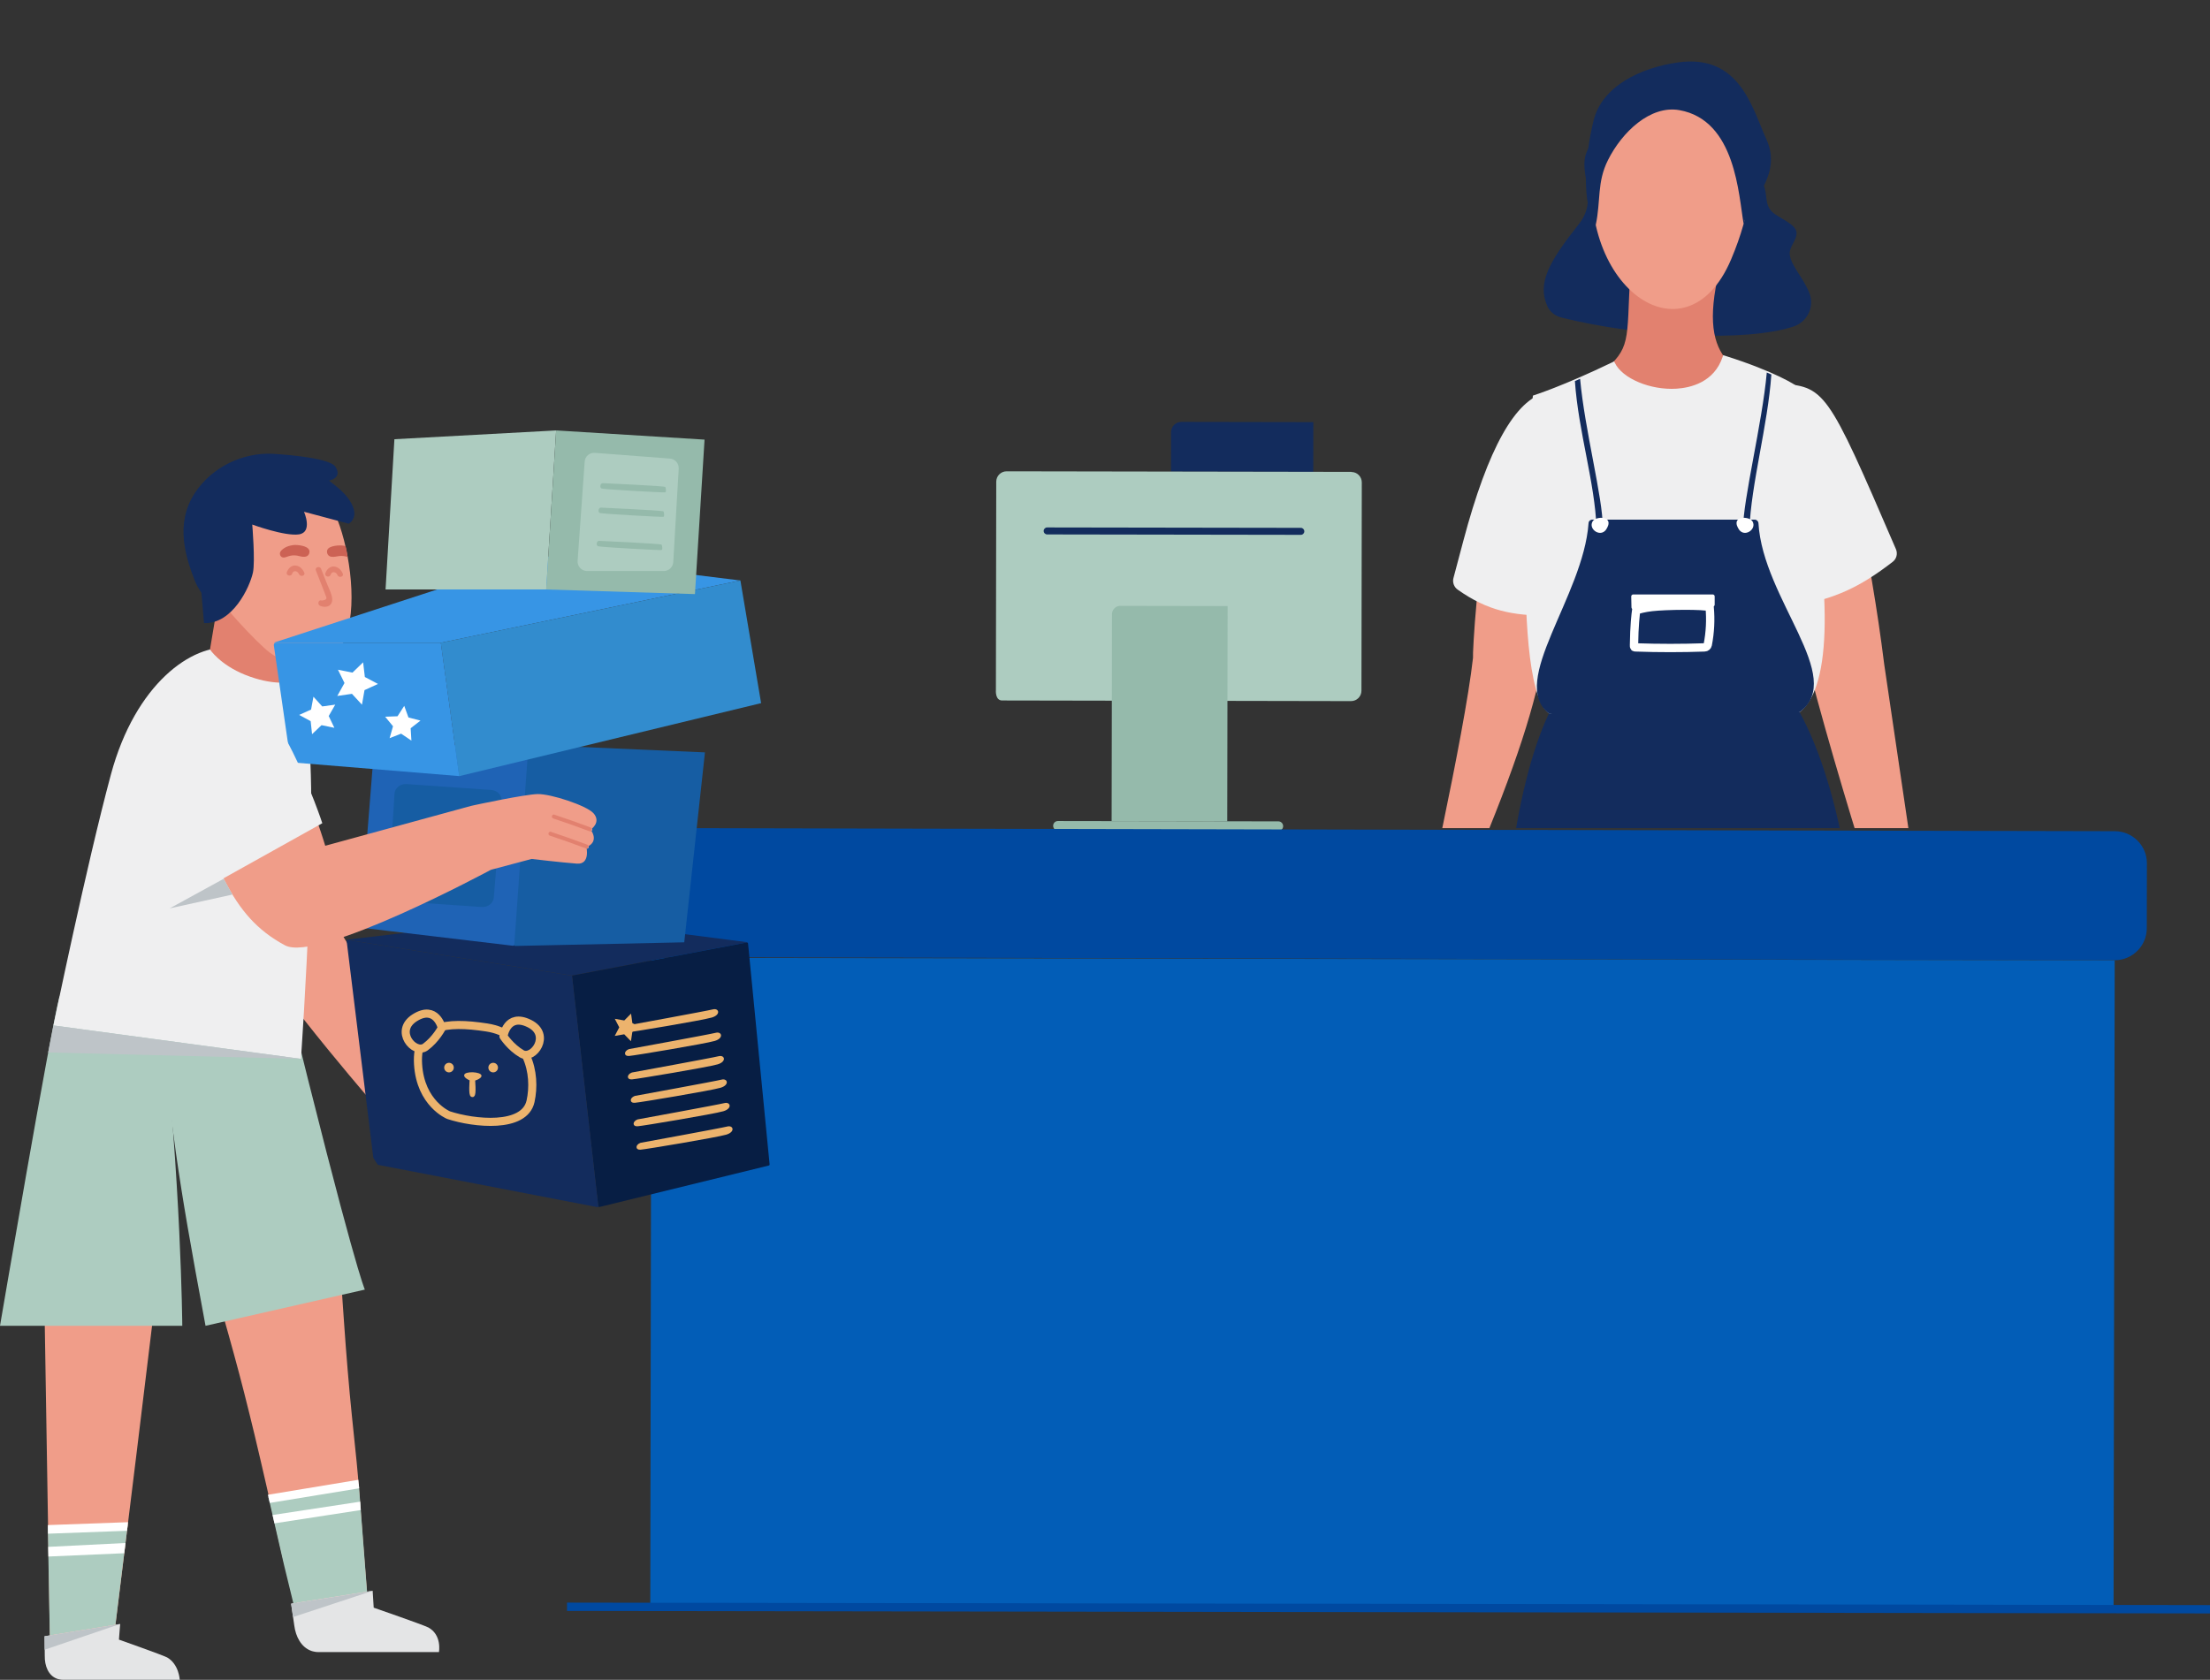 <?xml version="1.0" encoding="UTF-8"?>
<svg xmlns="http://www.w3.org/2000/svg" xmlns:xlink="http://www.w3.org/1999/xlink" viewBox="0 0 382.15 290.56">
  <rect x="0" y="0" width="382.15" height="290.56" fill="#333333" stroke="none"/>
  <defs>
    <style>
      .cls-1 {
        fill: #e4e5e6;
      }

      .cls-1, .cls-2, .cls-3, .cls-4, .cls-5, .cls-6, .cls-7, .cls-8, .cls-9, .cls-10, .cls-11, .cls-12, .cls-13, .cls-14, .cls-15, .cls-16, .cls-17, .cls-18, .cls-19 {
        stroke-width: 0px;
      }

      .cls-2, .cls-20 {
        fill: #132c5d;
      }

      .cls-3 {
        fill: #f09d89;
      }

      .cls-20 {
        stroke-width: 1.4px;
      }

      .cls-20, .cls-21, .cls-22, .cls-23 {
        stroke-linejoin: round;
      }

      .cls-20, .cls-24 {
        stroke: #ecb36d;
      }

      .cls-4 {
        fill: #1f63b5;
      }

      .cls-5 {
        fill: #165da3;
      }

      .cls-25 {
        clip-path: url(#clippath);
      }

      .cls-6, .cls-21, .cls-23 {
        fill: none;
      }

      .cls-7, .cls-24 {
        fill: #ecb36d;
      }

      .cls-21, .cls-22 {
        stroke: #fff;
      }

      .cls-21, .cls-22, .cls-23 {
        stroke-width: 1.44px;
      }

      .cls-8 {
        fill: #025db7;
      }

      .cls-9 {
        fill: #0049a0;
      }

      .cls-22 {
        fill: #2a6ac6;
      }

      .cls-10 {
        fill: #bec4c8;
        mix-blend-mode: multiply;
      }

      .cls-11 {
        fill: #cc6254;
      }

      .cls-12 {
        fill: #3795e5;
      }

      .cls-13 {
        fill: #328cce;
      }

      .cls-24 {
        stroke-miterlimit: 10;
        stroke-width: .7px;
      }

      .cls-26 {
        isolation: isolate;
      }

      .cls-14 {
        fill: #adccc0;
      }

      .cls-15 {
        fill: #95baab;
      }

      .cls-16 {
        fill: #e2816f;
      }

      .cls-17 {
        fill: #071e44;
      }

      .cls-18 {
        fill: #fff;
      }

      .cls-23 {
        stroke: #0049a0;
      }

      .cls-19 {
        fill: #efeff0;
      }
    </style>
    <clipPath id="clippath">
      <rect class="cls-6" x="232.34" width="141.05" height="143.24"/>
    </clipPath>
  </defs>
  <g class="cls-26">
    <g id="Layer_2" data-name="Layer 2">
      <g id="Layer_1-2" data-name="Layer 1">
        <g>
          <path class="cls-3" d="M19.16,285.35l1.16-1.61c-1.16,1.61-.83,1.16-.83,1.16,0,0,8.1-65.47,8.81-72.74-5.43-.21-15.18,8.41-20.68,9.57l1.04,63.62"/>
          <g>
            <g>
              <g>
                <path class="cls-2" d="M204.28,72.99h22.82v8.6h-24.6v-6.82c0-.98.8-1.78,1.78-1.78Z" transform="translate(.13 -.37) rotate(.1)"/>
                <path class="cls-14" d="M233.69,81.62h0l-59.62-.1c-.99,0-1.8.8-1.8,1.79v.1h0l-.06,35.95s-.18,1.9,1.2,1.8l38.85.07,21.36.04c.99,0,1.8-.8,1.8-1.79l.06-36.04c0-.99-.8-1.8-1.79-1.8Z"/>
                <path class="cls-15" d="M193.7,104.8h18.55v37.24h-19.99v-35.8c0-.8.65-1.45,1.45-1.45Z" transform="translate(.21 -.34) rotate(.1)"/>
                <path class="cls-15" d="M221.05,143.72l-38.12-.06c-.46,0-.82-.37-.82-.83,0-.46.37-.82.83-.82l38.12.06c.46,0,.82.37.82.83,0,.46-.37.82-.83.82Z"/>
                <path class="cls-2" d="M224.93,92.51l-43.86-.07c-.33,0-.6-.27-.6-.61,0-.33.27-.6.61-.6l43.86.07c.33,0,.6.27.6.61,0,.33-.27.6-.61.6Z"/>
              </g>
              <path class="cls-9" d="M371.24,149.3c-.01-3.05-2.49-5.52-5.54-5.53l-253.02-.54c-3.06,0-5.54,2.46-5.56,5.51h0l-.02,11.25c0,3.07,2.48,5.56,5.54,5.56l253.02.54c3.07,0,5.56-2.48,5.56-5.54l.02-11.25h0Z"/>
              <rect class="cls-8" x="112.55" y="165.88" width="253.03" height="112.25" transform="translate(.38 -.41) rotate(.1)"/>
            </g>
            <g class="cls-25">
              <g>
                <path class="cls-2" d="M274.54,35.1c-.11,1.32-.66,2.56-1.48,3.6-5.27,6.64-7.26,10.3-5.49,14.27.44.99,1.36,1.68,2.41,1.95,13.67,3.43,32.01,4.25,40.15,1.56,2.31-.76,3.61-3.27,2.82-5.57-.93-2.7-3.31-4.92-3.47-6.95-.11-1.32,1.28-2.45,1.17-3.77-.13-1.45-3.1-2.5-4.19-3.52-1.48-1.4-.69-3.24-1.67-4.98-1.53-2.72-1.09-4.55-1.46-5.34-4.59-9.84-25.05-6.9-28.63-.75-1.7,2.91.15,5.77-.16,9.51Z"/>
                <path class="cls-16" d="M310.53,70.29c-8.76-6.15-16.91-6.01-13.58-21.96l-15.07-.91c-.61,11.84.18,12.68-4.9,17.06-1.12.96-8.27,4.95-8.27,4.95,11.34,9.82,32.05,9.01,41.82.87Z"/>
                <path class="cls-3" d="M275.71,26.25c-3.87,23.28,15.79,37.12,23.63,18.62,14.15-33.38-20.48-37.57-23.63-18.62Z"/>
                <path class="cls-2" d="M290.39,19.05c9.76,1.72,10.24,14.72,11.12,19.69.93-3.83,6.83-8.33,3.92-14.68-2.44-5.33-4.56-14.74-15.23-13.27-6.49.9-13.2,4.11-14.65,10.09-1.55,6.39-2.07,14.38.38,18.05.91-4.25.18-7.39,2.13-11.26,2.43-4.85,7.32-9.5,12.33-8.62Z"/>
                <g>
                  <path class="cls-22" d="M242.78,175.88c1.1-.2,1.12,1.86-.32,1.59-.47-.09-.85-.49-1.01-.94-.76.76.71,2.11.05,2.92-1.24,1.55-8.56-5.13-4.47-9.38.88-.91,1.3.26,1.87.93,3.79,4.54,8.4,3.32,3.88,4.87Z"/>
                  <path class="cls-3" d="M248.35,164.6c19.42-43.13,19.92-52.65,19.89-71.38-3.62-.57-7.2-1.73-10.81-2.23-1.85,5.13-2.83,22.16-2.72,22.8-1.48,13.33-9.31,47.93-9.31,47.93-1.34.29-3.47,1.87-9.45,5.49-.94.57-1.04.81-1.29,1.9-.87,3.79-2.24,3.34-.93,6.12,2.32,4.92,4.75,7.17,5.15,5.4.44-1.96-5.82-6.42-.65-10.57,3.67-2.94,5.04,1.99,3.4,3.83-.45.5-2.01,1.42-1.71,3.49,5.4-1.23,5.48-6.39,6.81-9.05.31-.63,1.46-2.21,1.61-3.73Z"/>
                </g>
                <path class="cls-19" d="M267.72,106.48c-6.16,0-10.45-.81-15.66-4.49-.64-.45-.93-1.26-.73-2.01.62-2.32,1.19-4.46,1.71-6.44q6.36-23.95,14.32-25.63l.27-.06c1.94-.41,9.28,1.57,10.71,4.53,3.41,7.1-1.11,16.79-6.83,29.06-.74,1.58-1.5,3.21-2.26,4.88l-.07.15h-.17c-.44,0-.86.01-1.28.01Z"/>
                <g>
                  <path class="cls-22" d="M342.6,167.46c2.31.85,3.49,1.65,5.17,3.45,2.26,2.42,3.58,1.18,2.83.45-4.54-4.41-9.4-6.19-9.91-5.36.58.55,1.23,1.04,1.91,1.46h0Z"/>
                  <path class="cls-3" d="M335.06,162.39c13.08,2.22,16.76,7.72,16.61,8.31-.4,1.56-3.4-1.02-7.13-2.6-6.57-2.79-9.13.43-6.3,1.53.99.39,3.18.19,3.69,2.36.09.39,0,1.34-.89.89-1.98-1.01-1.88.69-7.74-3.65-2.06-1.52-5.27-2.44-5.77-4.37-2.4-7.48-14.86-45.24-19.33-69.27-.94-5.04,12.99-8.25,12.77-9.25,2.03,9.45,3.65,19,4.85,28.59,0,0,6.91,46.85,6.91,46.85,0,0,2.13.57,2.33.6Z"/>
                </g>
                <path class="cls-19" d="M310.59,104.73l-.1-.15c-1-1.54-1.98-3.04-2.94-4.5-7.44-11.31-13.32-20.25-10.97-27.77.98-3.13,7.95-6.15,9.94-6.03l.82.05c8.28.5,8.48.76,20.5,28.65.34.78.11,1.69-.56,2.2-5.71,4.42-10.03,6.38-16.51,7.51l-.17.03Z"/>
                <path class="cls-19" d="M285.93,125.56c-6.2,0-10.19-.55-16.37-1.85l-1.26-.04c-7.63-3.37-3.35-54.6-3.25-55.09l.03-.16.15-.05s5.01-1.57,13.64-5.74l.24-.12.12.24c1.29,2.72,6.18,4.77,10.68,4.48,2.35-.15,6.52-1.07,7.98-5.55l.08-.25.25.08c8.99,2.84,12.31,5.16,12.45,5.26l.1.07v.13c.01.07.53,6.9,1.43,11.63,4.96,25.9,4.25,40.98-1.3,44.8l-1.08.04h-1.85c-9.9,1.32-14.66,2.13-22.06,2.13Z"/>
                <path class="cls-2" d="M290.28,164.9l-3.48,124.7c-.02.77-.65,1.38-1.41,1.38l-17.79.09c-.77,0-1.4-.6-1.43-1.37l-5.29-134.99c-.05-1.62.04-3.23.26-4.84,1.43-10.67,3.58-19.84,6.69-26.45,13.01.08,30.2.24,43.35-.25,3.64,6.68,6.33,15.68,8.12,26.09.31,1.81.45,3.65.42,5.49l-3.44,134.63c-.02.77-.64,1.38-1.41,1.39l-17.69.18c-.77,0-1.4-.6-1.44-1.36l-5.12-124.7c-.03-.21-.33-.2-.34.01Z"/>
                <path class="cls-2" d="M311.18,123.17c-12.7,2.6-28.92,2.7-43.35.25-7.02-5.52,5.96-20.25,6.86-32.93.02-.35.3-.61.65-.61h28.08c.35,0,.63.27.65.62.77,13.17,15.23,26.68,7.12,32.67Z"/>
                <g>
                  <path class="cls-2" d="M277.14,91.11l-1.08.16c-.26-7.74-3.13-16.62-3.73-25.36l.9-.39c.77,8.72,3.96,20.74,3.91,25.58Z"/>
                  <path class="cls-2" d="M301.43,91.42l1.08.16c.26-7.74,3.19-18.06,3.79-26.8l-.79-.35c-.77,8.72-4.14,22.14-4.09,26.99Z"/>
                </g>
                <g>
                  <path class="cls-18" d="M277.48,91.87c.19-.16.32-.38.44-.6.13-.25.23-.52.23-.8,0-1.23-2.33-1.1-2.78-.25-.67,1.25,1.09,2.55,2.11,1.65Z"/>
                  <path class="cls-18" d="M300.95,91.87c-.19-.16-.32-.38-.44-.6-.13-.25-.23-.52-.23-.8,0-1.23,2.33-1.1,2.78-.25.67,1.25-1.09,2.55-2.11,1.65Z"/>
                </g>
                <g>
                  <path class="cls-21" d="M282.93,105.55c-.09.61-.34,2.65-.38,6.04,0,.38.01.38.32.39,3.95.14,7.95.14,11.89,0,.26,0,.49-.2.54-.45.42-2.15.53-4.33.33-6.51-.92-.38-7.61-.3-10.02-.02-1.25.14-2.28.43-2.68.56Z"/>
                  <path class="cls-18" d="M296.16,104.94l-13.7.45c-.19,0-.35-.14-.35-.33l-.04-1.89c0-.19.15-.35.34-.35h13.75c.19,0,.34.15.34.34v1.44c0,.18-.16.33-.34.34Z"/>
                </g>
                <path class="cls-22" d="M290.72,163.28c-.11,0-.2-.06-.25-.17-2.21-5.33-3.24-11.19-2.97-16.95,0-.15.13-.28.28-.26.15,0,.26.13.26.28-.27,5.68.75,11.47,2.93,16.72.06.14,0,.29-.15.35-.03.01-.07.02-.1.02Z"/>
                <path class="cls-22" d="M247.45,163.95s-.07,0-.1-.02c-.79-.27-1.48-.83-1.88-1.56-.09-.16-.03-.36.12-.44.16-.09.36-.03.44.12.33.59.89,1.05,1.52,1.26.17.06.26.24.2.41-.05.14-.17.22-.31.22Z"/>
                <path class="cls-22" d="M329.67,163.79s-.06,0-.08,0c-.18,0-.32-.16-.32-.33,0-.18.17-.31.33-.32.77.02,1.53-.36,1.97-.96.11-.14.31-.18.45-.07.15.11.18.31.07.45-.56.76-1.49,1.23-2.43,1.23Z"/>
              </g>
            </g>
          </g>
          <line class="cls-23" x1="98.05" y1="277.92" x2="382.15" y2="278.35"/>
          <g>
            <g>
              <g>
                <path class="cls-22" d="M73.09,179.6s4.79,7.49,5.67,9.67,1.14,8.85.3,10.47c-1.03,1.99-2.93.58-2.93.58,0,0-1.36,2.31-3.18.4,0,0-2.68,1.74-3.35-.58-.77-2.69-2.03-7.81-2.03-7.81l-4.66-6.56,10.16-6.17Z"/>
                <path class="cls-3" d="M28.48,122.95s.71,15.36,8.18,30.38c6.22,12.51,27.01,36.51,27.01,36.51l8.21-7.05-15.3-25.42s-3.99-19.43-6.24-29.32c-1.99-8.76-13.07-11.62-21.87-5.11Z"/>
                <path class="cls-3" d="M63.9,279.7c-.66-5.42-1.67-21.4-2.23-26.83-.57-5.61-1.09-10.25-1.55-15.87-.23-2.8-.45-5.6-.64-8.41s-.69-9.44-.71-11.53c-3.74.07-9.03,4.78-12.88,4.92-4.49.17-5.57-3.8-9.91-3.55.16,0,1.22,4.23,1.34,4.66.4,1.38.79,2.76,1.18,4.14.68,2.37,1.34,4.75,1.99,7.13.6,2.19,1.18,4.38,1.74,6.58.61,2.4,1.2,4.8,1.78,7.2.72,3,1.41,6,2.1,9.01.91,3.99,1.82,7.99,2.71,11.98.45,2.02,2.67,8.59,3.25,10.57"/>
                <path class="cls-22" d="M82.2,139.23s8.46-1.82,10.75-1.88,8.46,1.97,9.65,3.29c1.46,1.62-.47,2.87-.47,2.87,0,0,1.64,2.03-.72,3.03,0,0,.67,3.04-1.66,2.85-2.72-.21-7.81-.81-7.81-.81l-7.57,2.01-2.16-11.37Z"/>
                <path class="cls-14" d="M49.25,170.53c11.95,48.68,13.84,52.53,13.84,52.53l-27.55,6.26h0c-5.21-27.99-5.49-31.44-8.91-61.45l22.62,2.66Z"/>
                <path class="cls-14" d="M10.29,172.34l17.62,1.89c3.42,30.01,3.61,55.09,3.61,55.09h-6.98s-24.54,0-24.54,0c0,0,8.56-50.24,10.29-56.98Z"/>
                <path class="cls-19" d="M39.86,112.06c-6.63-.72-16.44,6.17-20.68,21.9-4.24,15.73-9.94,43.41-9.94,43.41l42.8,5.78s3.62-51.22.55-59.88c-3.07-8.66-7.15-10.6-12.73-11.21Z"/>
                <path class="cls-16" d="M38.09,101.73l-1.78,10.61s1.7,2.61,6.05,4.37c4.77,1.92,7.73,1.26,7.73,1.26l.94-6.02-12.95-10.21Z"/>
                <path class="cls-3" d="M57.93,88.88c2.27,5.02,3.99,14.94,1.95,20.96-1.75,5.18-5.16,5.35-7.35,5.21-2.27-.14-4.14-.87-5.97-2.24-1.83-1.37-9.32-9.06-10.65-12.47-1.33-3.41-3.11-8.59-.01-13.25,3.1-4.67,8.92-6.79,13.98-5.55,5.06,1.24,7.24,5.55,8.04,7.33Z"/>
                <path class="cls-2" d="M33.7,85.26c3.03-4.56,8.32-7,13.42-6.77h-.02s9.76.5,10.89,2.23c1.32,2.01-1.11,2.41-1.11,2.41,0,0,2.19,1.58,3.15,2.83,2.65,3.44.26,4.62.26,4.62l-7.72-2.06s1.57,3.54-.88,3.91c-2.45.36-8.07-1.7-8.07-1.7,0,0,.53,6.36.12,8.29-.55,2.53-3.51,8.93-8.46,8.76l-.45-5.23c-.49-.76-.88-1.45-1.11-2.03-1.53-3.93-3.58-9.88-.01-15.26Z"/>
                <g>
                  <path class="cls-11" d="M53.48,95.17c.11.42-.07.92-.5,1.07-.43.15-.9.03-1.34-.08-.44-.11-.95-.14-1.4-.04-.46.1-.71.24-1.03.3-.43.09-.78-.19-.81-.62-.03-.44.44-.79.8-1.03.37-.24.91-.41,1.53-.49.59-.07,2.46.07,2.74.89h0Z"/>
                  <path class="cls-11" d="M57.03,96.23c.43.17.9.07,1.35-.01s.96-.09,1.4.03c.09.03.27.07.34.09-.1-.68-.2-1.23-.36-1.87-.13-.03-.25-.07-.39-.09-.59-.1-2.46-.05-2.78.75-.13.42.03.92.45,1.09Z"/>
                  <path class="cls-16" d="M55.53,98.4c.34.92.72,1.82,1.08,2.73.29.73.71,1.51.82,2.29.19,1.32-.94,1.84-2.06,1.38-.56-.23-.32-1.15.25-.92.75-.07.99-.32.72-.78-.08-.22-.16-.44-.24-.66-.16-.41-.32-.82-.48-1.23-.34-.85-.68-1.7-1-2.55-.22-.58.71-.82.92-.25h0Z"/>
                  <path class="cls-16" d="M51.69,99.29c-.23-.55-.96-.73-1.17-.06-.19.58-1.11.33-.92-.25.21-.65.81-1.23,1.52-1.16.71.07,1.22.59,1.49,1.22.24.57-.69.81-.92.25h0Z"/>
                  <path class="cls-16" d="M58.35,99.46c-.23-.55-.96-.73-1.17-.06-.19.58-1.11.33-.92-.25.21-.65.81-1.23,1.52-1.16.71.07,1.22.59,1.49,1.22.24.57-.69.81-.92.25h0Z"/>
                </g>
                <path class="cls-18" d="M101.96,143.79c-2.08-.78-4.18-1.52-6.29-2.22-.42-.14-.24-.8.18-.66,2.11.7,4.21,1.44,6.29,2.22.41.15.23.82-.18.66h0Z"/>
                <path class="cls-18" d="M101.37,146.76c-2.08-.78-4.18-1.52-6.29-2.22-.42-.14-.24-.8.18-.66,2.11.7,4.21,1.44,6.29,2.22.41.15.23.82-.18.66h0Z"/>
                <path class="cls-18" d="M77.64,191.88c-.59,1.16-1.29,2.79-2.39,3.55-1.18.82-2.53-.08-2.34-1.46.06-.44.76-.45.7,0-.07.53.06,1.07.7,1.08.61,0,1.04-.66,1.34-1.13.5-.77.96-1.58,1.38-2.4.21-.4.81-.05.61.36h0Z"/>
                <path class="cls-18" d="M75.53,188.52c-.85,1.78-1.52,3.61-1.92,5.54-.09.44-.77.26-.68-.19.41-1.99,1.12-3.88,1.99-5.71.2-.41.8-.05.61.36h0Z"/>
                <path class="cls-18" d="M72.34,200.64c-.4-2.58-.8-5.16-1.19-7.74-.07-.44.61-.63.68-.19.4,2.58.8,5.16,1.19,7.74.07.44-.61.63-.68.19h0Z"/>
                <path class="cls-18" d="M75.52,195.11c.28,1.62.56,3.25.84,4.87.08.44-.6.63-.68.19-.28-1.62-.56-3.25-.84-4.87-.08-.44.6-.63.68-.19h0Z"/>
              </g>
              <g>
                <path class="cls-2" d="M129.14,162.96l-34.76-4.47-34.47,4.05,38.98,6.2,30.25-5.73s.03-.05,0-.06Z"/>
                <path class="cls-17" d="M99.06,168.72l30.07-5.7c.11-.02.2.05.22.16l3.73,38.23c0,.09-.05.17-.14.19l-29.27,7.17c-.11.03-.21-.05-.22-.16l-4.53-39.7c-.01-.09.05-.18.15-.2Z"/>
                <path class="cls-4" d="M88.73,163.59l-26.28-3.13c-.12-.01-.22-.13-.21-.25l2.48-31.12c0-.12.11-.22.23-.22h26.6c.13,0,.23.1.23.23,0,2.65-.03,27.28-2.82,34.34-.04.1-.14.16-.25.14Z"/>
                <path class="cls-5" d="M92.99,128.88l28.91,1.26-3.58,32.85-29.22.63c-.1,0-.18-.08-.17-.18l2.47-34.89,1.59.33Z"/>
                <path class="cls-12" d="M47.4,111.14l46.09-15.01,34.5,4.27s0,.01,0,.01l-51.77,10.77h-28.82s-.03-.03,0-.04Z"/>
                <polygon class="cls-13" points="76.22 111.17 128.03 100.4 131.61 121.62 79.4 134.25 76.22 111.17"/>
                <path class="cls-12" d="M76.22,111.17h-28.49c-.23,0-.41.21-.38.44l2.92,20.24,29.14,2.39-3.18-23.07Z"/>
                <polygon class="cls-18" points="57.82 125.89 55.6 125.43 53.96 126.99 53.72 124.74 51.73 123.66 53.79 122.73 54.2 120.51 55.72 122.19 57.97 121.88 56.84 123.85 57.82 125.89"/>
                <polygon class="cls-18" points="62.59 121.89 60.86 120.01 58.32 120.38 59.57 118.14 58.44 115.84 60.95 116.34 62.79 114.56 63.09 117.1 65.36 118.3 63.03 119.37 62.59 121.89"/>
                <polygon class="cls-18" points="67.37 127.68 67.96 125.62 66.6 123.97 68.74 123.89 69.9 122.09 70.63 124.1 72.71 124.64 71.01 125.96 71.14 128.1 69.36 126.9 67.37 127.68"/>
                <g>
                  <polygon class="cls-14" points="94.45 101.96 66.67 101.96 68.2 75.97 96.17 74.45 94.45 101.96"/>
                  <polygon class="cls-15" points="94.45 101.96 120.17 102.76 121.83 76.04 96.17 74.45 94.45 101.96"/>
                  <path class="cls-14" d="M101.1,79.87l-1.22,17.14c-.07.95.69,1.76,1.64,1.76h13.26c.87,0,1.59-.68,1.64-1.55l.94-16.16c.05-.9-.62-1.67-1.52-1.74l-12.98-.99c-.91-.07-1.7.61-1.76,1.52Z"/>
                  <path class="cls-15" d="M104.23,83.57s10.77.48,10.82.66c.06.18.22.86-.02.93-.24.07-10.62-.51-11-.66-.38-.16-.25-.95.2-.93Z"/>
                  <path class="cls-15" d="M103.92,87.8s10.77.48,10.82.66c.06.18.22.86-.02.93-.24.07-10.62-.51-11-.66s-.25-.95.2-.93Z"/>
                  <path class="cls-15" d="M103.6,93.55s10.77.48,10.82.66c.06.18.22.86-.02.93s-10.62-.51-11-.66c-.38-.16-.25-.95.2-.93Z"/>
                </g>
                <path class="cls-5" d="M86.75,138.53l-1.36,16.72c-.08.97-1.01,1.7-2.09,1.63l-14.32-.98c-1.06-.07-1.86-.9-1.8-1.86l1.04-16.76c.06-.99,1.01-1.74,2.09-1.66l14.63,1.02c1.07.07,1.87.92,1.79,1.89Z"/>
                <path class="cls-7" d="M108.27,177.41s13.96-2.55,15-2.82c1.04-.27,1.44.93-.18,1.41-1.62.48-13.92,2.54-14.82,2.6-.89.07-.96-.83,0-1.19Z"/>
                <path class="cls-7" d="M108.77,181.46s13.96-2.55,15-2.82c1.04-.27,1.44.93-.18,1.41-1.62.48-13.92,2.54-14.82,2.6-.9.07-.96-.83,0-1.19Z"/>
                <path class="cls-7" d="M109.27,185.51s13.96-2.55,15-2.82,1.44.93-.18,1.41c-1.62.48-13.92,2.54-14.82,2.6-.9.07-.96-.83,0-1.19Z"/>
                <path class="cls-7" d="M109.77,189.56s13.96-2.55,15-2.82c1.04-.27,1.44.93-.18,1.41-1.62.48-13.92,2.54-14.82,2.6-.9.07-.96-.83,0-1.19Z"/>
                <path class="cls-7" d="M110.26,193.62s13.96-2.55,15-2.82,1.44.93-.18,1.41c-1.62.48-13.92,2.54-14.82,2.6-.9.07-.96-.83,0-1.19Z"/>
                <path class="cls-7" d="M110.76,197.67s13.96-2.55,15-2.82c1.04-.27,1.44.93-.18,1.41s-13.92,2.54-14.82,2.6c-.89.07-.96-.83,0-1.19Z"/>
                <path class="cls-2" d="M98.8,168.74l-38.72-6.16c-.08-.01-.16.06-.14.14l4.61,37.54c0,.05.77,1.21.82,1.22l37.94,7.32c.08.02.16-.05.15-.14l-4.54-39.81c0-.06-.05-.1-.11-.11Z"/>
                <polygon class="cls-7" points="109.1 180.1 107.94 178.9 106.3 179.18 107.08 177.7 106.31 176.22 107.95 176.51 109.12 175.32 109.35 176.97 110.85 177.72 109.35 178.45 109.1 180.1"/>
                <path class="cls-20" d="M77.54,192.87s-4.84-1.97-5.25-8.8c-.41-6.83,4.72-7.44,11.88-6.35,7.15,1.1,8.62,8.02,7.57,12.77-1.05,4.75-9.76,3.85-14.19,2.39Z"/>
                <path class="cls-20" d="M87.06,179.25s.58-4.13,4.47-2.21c3.89,1.92.67,6.39-1.3,5.24s-3.17-3.03-3.17-3.03Z"/>
                <path class="cls-20" d="M76.4,177.77s-.99-4.05-4.67-1.74c-3.67,2.31-.02,6.42,1.82,5.08,1.84-1.35,2.85-3.33,2.85-3.33Z"/>
                <path class="cls-7" d="M78.47,184.66c0-.46-.37-.83-.83-.83s-.83.37-.83.83.37.83.83.83.83-.37.83-.83Z"/>
                <path class="cls-7" d="M86.11,184.66c0-.46-.37-.83-.83-.83s-.83.37-.83.83.37.83.83.83.83-.37.83-.83Z"/>
                <path class="cls-7" d="M81.68,187.05s-1.6-.5-1.4-1.15c.2-.65,2.83-.53,2.97.11.14.64-1.57,1.04-1.57,1.04Z"/>
                <path class="cls-24" d="M81.56,186.79s-.22,2.67.14,2.63c.35-.04.09-2.81.09-2.81l-.22.18Z"/>
              </g>
              <path class="cls-18" d="M101.96,143.79c-2.08-.78-4.18-1.52-6.29-2.22-.42-.14-.24-.8.18-.66,2.11.7,4.21,1.44,6.29,2.22.41.15.23.82-.18.66h0Z"/>
              <path class="cls-18" d="M101.37,146.76c-2.08-.78-4.18-1.52-6.29-2.22-.42-.14-.24-.8.18-.66,2.11.7,4.21,1.44,6.29,2.22.41.15.23.82-.18.66h0Z"/>
              <g>
                <path class="cls-3" d="M102.6,140.64c-1.19-1.31-7.36-3.35-9.65-3.29-2.29.06-10.75,1.88-10.75,1.88l-.73.16-25.23,6.9s-7.81-26.49-17.85-28.93c-8.73-2.12-11.11,3.43-8.09,13.95,7.14,18.26,9.32,27.02,18.98,32.2,5.72,3.06,35.56-13.04,35.56-13.04l.17-.06,6.92-1.84s5.1.6,7.82.81c2.34.18,1.66-2.85,1.66-2.85,2.36-1,.72-3.03.72-3.03,0,0,1.93-1.25.47-2.87Z"/>
                <path class="cls-19" d="M55.73,142.39l-26.4,14.73s-5.77-24.98-5.83-29.3c-.06-4.32,6-14.27,14.78-11.91,9.68,2.61,17.45,26.47,17.45,26.47Z"/>
                <path class="cls-16" d="M101.96,143.79c-2.08-.78-4.18-1.52-6.29-2.22-.42-.14-.24-.8.18-.66,2.11.7,4.21,1.44,6.29,2.22.41.15.23.82-.18.66h0Z"/>
                <path class="cls-16" d="M101.37,146.76c-2.08-.78-4.18-1.52-6.29-2.22-.42-.14-.24-.8.18-.66,2.11.7,4.21,1.44,6.29,2.22.41.15.23.82-.18.66h0Z"/>
              </g>
            </g>
            <polygon class="cls-14" points="46.42 258.96 62.04 256.68 63.47 275.32 50.73 277.33 49.12 270.72 46.42 258.96"/>
            <polygon class="cls-18" points="47.46 263.49 47.13 262.05 62.28 259.74 62.39 261.19 47.46 263.49"/>
            <polygon class="cls-18" points="46.65 259.96 46.32 258.55 61.96 255.96 62.11 257.43 46.65 259.96"/>
            <path class="cls-1" d="M73.97,281.46c-.78-.41-9.25-3.35-9.28-3.36-.02,0-.03-.02-.05-.02h-.02s-.07-1.05-.18-2.93l-14.1,2.23.54,3.73c.25,2.04,1.25,3.81,2.9,4.42.05.02.09.03.14.05.03,0,.06.02.1.03.1.03.21.06.31.07.11.02.23.04.35.06.14.02.27.02.42.02h20.8s.58-3.01-1.92-4.31Z"/>
          </g>
          <polygon class="cls-14" points="8.27 264.12 22.09 263.72 19.96 281.03 8.61 282.87 8.27 264.12"/>
          <path class="cls-1" d="M28.84,286.66c-.66-.37-8.2-3.03-8.22-3.04-.02,0-.04-.01-.05-.01h0s.06-.97.21-2.71c-.09.01-.2.03-.31.05l-12.76,2.07.03,3.33c-.04,1.84.65,3.45,2.07,4,.04.02.08.03.12.04.03,0,.06.02.09.03.09.03.17.05.27.06.09.02.19.04.3.05.12.01.24.02.38.02h20.11s-.12-2.72-2.23-3.9Z"/>
          <polygon class="cls-10" points="38.68 152 29.34 157.12 40.19 154.73 38.68 152"/>
          <polygon class="cls-10" points="9.24 177.37 8.33 182.04 52.04 183.15 9.24 177.37"/>
          <polygon class="cls-18" points="8.37 269.23 8.34 267.56 21.7 266.89 21.48 268.66 8.37 269.23"/>
          <polygon class="cls-18" points="8.3 265.28 8.27 263.79 22.14 263.29 21.96 264.78 8.3 265.28"/>
          <polygon class="cls-10" points="20.76 280.9 7.72 285.35 7.7 283.02 20.76 280.9"/>
          <polygon class="cls-10" points="64.44 275.16 50.67 279.7 50.34 277.39 64.44 275.16"/>
        </g>
      </g>
    </g>
  </g>
</svg>
